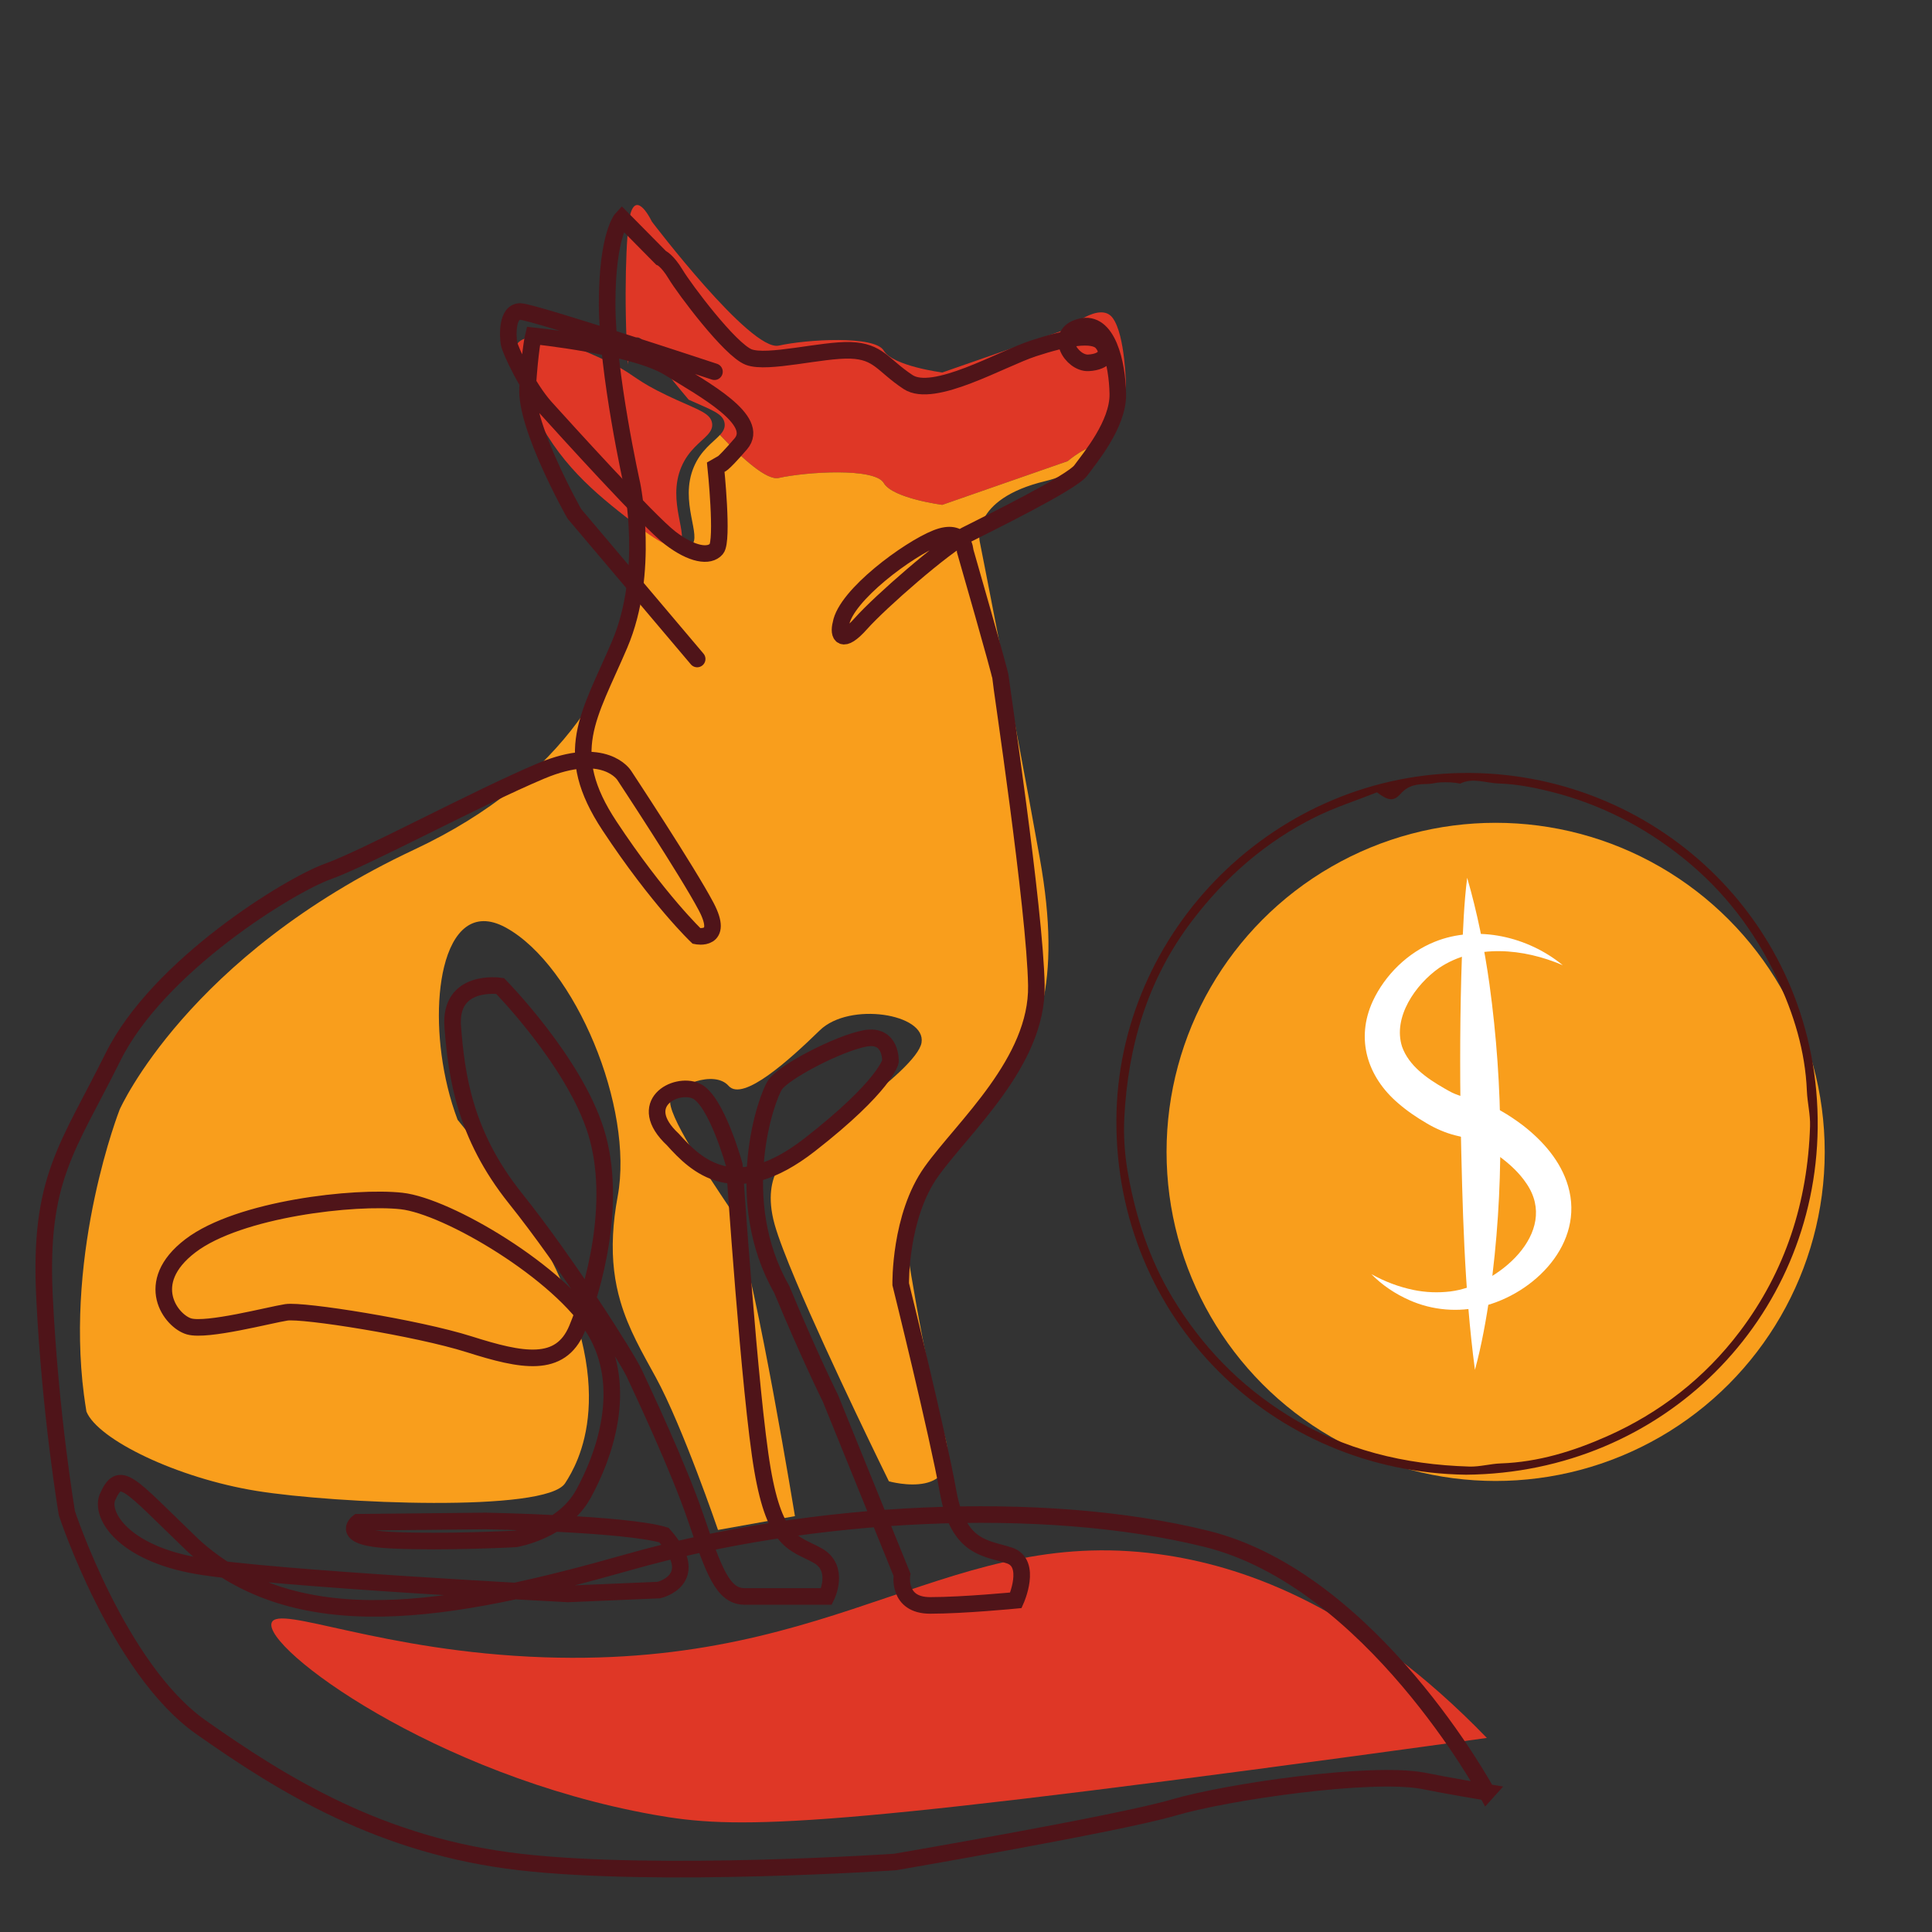 <svg xmlns="http://www.w3.org/2000/svg" id="Layer_1" data-name="Layer 1" viewBox="0 0 1080 1080"><rect x="0" y="0" width="1080" height="1080" fill="#333333" stroke="none"/><defs><style>      .cls-1 {        fill: none;        stroke: #4f1419;        stroke-linecap: round;        stroke-miterlimit: 10;        stroke-width: 9.27px;      }      .cls-2 {        fill: #f99e1c;      }      .cls-2, .cls-3, .cls-4, .cls-5 {        stroke-width: 0px;      }      .cls-3 {        fill: #df3726;      }      .cls-4 {        fill: #fff;      }      .cls-5 {        fill: #4c1312;      }    </style></defs><g><circle class="cls-2" cx="836.07" cy="643.91" r="183.96"></circle><path class="cls-5" d="M819.53,824.37c-108.65-1.43-195.95-87.37-195.46-198.25.47-105.57,89.01-195.08,198.01-194.03,106.35,1.03,195.27,86.55,194.02,198.37-1.19,106.63-86.09,192.93-196.57,193.91ZM769.73,442.92c-11.84,4.69-23.55,8.41-34.43,13.81-27.64,13.73-50.28,33.45-69.01,58.12-24.77,32.62-35.73,69.77-37.79,109.92-.55,10.72.29,21.76,2.24,32.32,4.44,24.06,11.85,47.03,24.71,68.33,16.43,27.22,37.61,49.09,64.62,65.86,31.15,19.35,65.22,27.46,101.33,28.54,5.85.17,11.72-1.57,17.61-1.77,20.91-.72,40.53-6.81,59.33-15.15,29.59-13.14,54.6-32.63,74.19-58.53,25.64-33.9,37.97-72.56,39.3-114.81.21-6.55-1.5-13.13-1.77-19.72-.91-22.32-7.35-43.19-16.78-63.15-12.41-26.27-29.6-48.8-52.49-67.13-21.92-17.55-46.18-29.97-73.26-36.85-9.74-2.47-19.61-4.42-29.85-4.74-7.18-.23-14.29-3.46-21.43.07-3.69-.74-7.38-.86-11.06-.69-2.42.11-4.81.87-7.22.9-5.68.07-10.65.54-15.02,5.5-4,4.53-7.13,3.77-13.22-.84Z"></path><g><path class="cls-4" d="M873.59,539.56c-21.78-9.39-48.9-12.08-69.18,1.57-13.09,9.22-25.97,27.49-20.63,44.01,3.78,10.6,13.79,17.62,23.4,23.14.62.37,1.86,1.06,2.48,1.41,5.19,3,9.88,3.7,15.86,5.4,9.63,2.95,17.81,8.03,25.68,13.92,11.22,8.67,21.35,20.09,25.4,34.1,9.25,31.91-18.78,60.07-47.95,67.2-13.33,3.41-27.95,2.16-40.51-3.39-8.16-3.57-15.54-8.52-21.55-14.68,7.48,4.19,15.42,7.15,23.42,8.82,6.9,1.44,13.89,1.7,20.82.86,26.05-3.19,61.32-32.76,42.47-60.32-3.73-5.6-9.11-10.77-15.2-15.18-7.61-5.7-15.42-9.8-24.75-11.79-5.33-1.35-11.11-3.86-15.84-6.71-5.59-3.28-10.8-6.76-15.87-11.16-17.31-14.74-23.98-35.97-14.22-57.18,6.89-14.72,19.64-27.14,34.69-33.16,23.77-9.55,52.16-2.78,71.49,13.14h0Z"></path><path class="cls-4" d="M820.16,490.68c5.66,19.54,9.66,39.48,12.47,59.6,7.86,57.21,8.21,115.52.33,172.74-2.13,14.28-4.66,28.79-8.46,42.75-6.06-45.54-6.98-91.64-7.98-137.46-.45-31.37-.42-62.89.72-94.31.59-14.38,1.11-29.01,2.92-43.33h0Z"></path></g></g><g><path class="cls-3" d="M350.95,203.69c.36-4.19.78-7.38,1.24-9.28,3.57-14.83,12.2,3.46,12.2,3.46,0,0,8.91,11.74,20.59,25.57,12.75,5.77,19.19,7.67,20.06,13.04.42,2.6-.69,4.6-2.57,6.66,13.25,14.01,26.39,25.49,32.84,24.06,15.68-3.49,53.72-5.81,58.73,2.81,5.01,8.62,32.7,12.22,32.7,12.22l70.14-24.44s11.39-9.91,19.62-9.14c11.84-15.31,12.93-32.82,12.93-32.82,0,0-.33-28.37-7.41-38.06-7.08-9.69-25.14,6.02-25.14,6.02l-70.14,24.44s-27.7-3.6-32.7-12.22c-5.01-8.62-43.05-6.3-58.73-2.81-15.68,3.49-70.92-69.33-70.92-69.33,0,0-8.63-18.3-12.2-3.46-2.17,9.04-3.58,46.97-1.24,83.28Z"></path><path class="cls-2" d="M46.96,779.91c.4,3.05.85,6.11,1.36,9.17,6.44,15.74,50.8,37.2,95.15,44.36,44.35,7.15,161.69,12.16,172.42-4.29,1.98-3.04,4.69-7.6,7.16-13.82,10.88-27.47,16.82-87.15-67.25-189.36-2.2-5.82-4.06-11.92-5.57-18.14-5.75-23.68-6.45-49.07-1.99-67.31,4.97-20.3,16.32-31.75,34.2-22.16.18.09.36.19.54.29,38.63,21.46,71.52,100.47,62.31,150.13-1.44,7.74-2.27,14.86-2.6,21.46-.73,14.49.98,26.53,4.12,37.25,4.6,15.75,12.27,28.7,19.84,42.56,15.06,27.61,34.72,85.2,34.72,85.2l30.41-5.46,12.6-2.26s-20.88-127.71-33.32-164.59c-1.3-3.85-2.5-6.71-3.59-8.33-11.45-17.17-35.26-52.43-32.66-60.07,2.61-7.64,24.43-16.66,32.48-7.54,8.05,9.12,34.34-14.85,50.97-31.03,16.63-16.19,59.56-9.21,56.88,6.89-2.68,16.1-69,58.98-69,58.98,0,0-17.28,7.95-15.11,32.07.29,3.24.93,6.78,2.01,10.62,2.06,7.34,6.46,18.7,12.02,31.88,19.05,45.13,51.84,111.65,51.84,111.65,0,0,10.94,3.09,20.2,1.08,8.85-1.92,16.17-8.48,10.92-26.84-4.48-15.7-8.88-36.36-12.47-55.09-5.01-26.1-8.46-48.47-8.46-48.47,0,0,7.7-38.82,38.19-72.53,17.23-19.05,31.14-37.37,37.33-64.39,4.77-20.79,4.98-46.74-1.37-82.14-7.73-43.16-16.7-90.26-23.41-125-5.95-30.8-10.14-51.88-10.14-51.88,0,0-5.73-23.66,36.66-33.86,15.32-3.68,25.45-11.64,32.14-20.3-8.23-.77-19.62,9.14-19.62,9.14l-70.14,24.44s-27.7-3.6-32.7-12.22c-5.01-8.62-43.05-6.3-58.73-2.81-6.45,1.44-19.6-10.05-32.84-24.06-3.75,4.1-10.59,8.4-14.6,17.91-8.27,19.59,4.83,38.98-1.43,43.76-2.48,1.89-7.65,1.22-25.04-12.28-.18-.14-.35-.27-.53-.41-.5,10.09-1.64,21.04-3.84,32.52-9.6,50.08-39.49,110-125.56,150.36-126.63,59.38-164.55,145.23-164.55,145.23,0,0-30.59,77.8-19.96,159.67Z"></path><path class="cls-3" d="M297.18,227.27c14.68,31.64,35.15,48.1,56.7,64.85.18.14.35.27.53.41,17.39,13.5,22.56,14.18,25.04,12.28,6.26-4.78-6.84-24.17,1.43-43.76,4.02-9.51,10.85-13.81,14.6-17.91,1.88-2.06,2.99-4.07,2.57-6.66-.87-5.36-7.31-7.26-20.06-13.04-1.56-.71-3.22-1.47-4.98-2.32-17.59-8.41-17.94-11.16-29.01-16.92-1.36-.7-2.88-1.46-4.61-2.27-11.82-5.54-42.13-19.76-50.08-9.98-5.43,6.67,1.66,21.93,7.87,35.32Z"></path><path class="cls-3" d="M831.15,971.51c-70.39-72.78-133.77-94.96-178.14-101.95-121.31-19.12-180.82,62.58-348.77,56.88-91.15-3.09-148.62-29.7-152.39-19.32-5.07,13.98,90.74,85.35,213.56,107.32,45.21,8.09,87.72,8.34,387.41-32.19,33.86-4.58,61.38-8.38,78.34-10.73Z"></path><g><path class="cls-1" d="M831.15,1001.9s-64.39-118.76-156.68-141.66c-92.29-22.89-221.78-15.74-322.66,12.88-100.88,28.62-186.01,43.64-243.96-9.3-36.49-35.06-40.78-42.93-47.93-26.47-3.58,10.02,9.3,30.76,50.08,37.92,40.78,7.15,207.48,15.74,207.48,15.74l50.8-2.15s25.04-5.72,2.86-30.76c-21.46-6.44-99.45-7.87-99.45-7.87l-71.54.72s-11.45,8.59,18.6,10.02c30.05,1.43,69.4-.72,69.4-.72,0,0,26.47-4.29,37.92-25.04,11.45-20.75,25.76-59.38,6.44-91.58-19.32-32.19-82.27-69.4-108.03-72.26-25.76-2.86-90.86,4.29-118.05,25.04-27.19,20.75-10.73,42.21-.72,45.07,10.02,2.86,45.07-6.44,54.37-7.87s72.97,8.59,102.31,17.89c29.33,9.3,50.8,13.59,60.1-8.59,9.3-22.18,22.89-70.83,10.73-110.18-12.16-39.35-53.66-81.56-53.66-81.56,0,0-28.62-4.29-26.47,22.89,2.15,27.19,6.44,60.1,35.06,95.87,28.62,35.77,62.24,88.71,66.54,98.01,4.29,9.3,24.32,51.51,34.34,80.84,10.02,29.33,15.02,43.64,27.19,43.64,12.16,0,45.79,0,45.79,0,0,0,7.87-15.74-5.01-22.89-12.88-7.15-23.61-6.44-30.76-47.93-7.15-41.5-15.74-170.27-15.74-170.27,0,0-10.02-36.49-21.46-41.5-11.45-5.01-34.34,7.15-12.88,27.19,12.88,14.31,34.34,35.77,76.55,2.86,42.21-32.91,45.07-46.5,45.07-46.5,0,0,.72-15.74-14.31-12.88-15.02,2.86-45.07,18.6-50.08,25.76-5.01,7.15-25.04,64.39,3.58,114.47,15.74,37.92,27.19,60.81,27.19,60.81l40.06,98.73s-2.86,17.17,15.74,17.17c18.6,0,47.93-2.86,47.93-2.86,0,0,9.3-20.75-3.58-25.04-12.88-4.29-28.62-3.58-34.34-35.77-5.72-32.19-26.47-115.9-26.47-115.9,0,0-.72-37.92,17.17-62.96,17.89-25.04,59.38-61.31,58.67-103.99s-20.03-170.03-20.03-172.17-19.76-70.74-19.76-70.74c0,0-.54-13.41-16.1-7.24-15.56,6.17-50.71,31.93-53.39,48.02-1.61,6.17.54,11.8,11.27-.27,10.73-12.07,46.41-43.22,58.49-49.38,12.07-6.16,59.29-29.23,64.39-36.21,5.1-6.98,20.93-25.76,20.66-42.66-.27-16.9-5.63-41.58-20.93-37.56-15.29,4.02-4.83,20.66,4.56,20.12,9.39-.54,12.34-5.63,7.51-11.27s-20.39-2.68-38.37,3.22c-17.98,5.9-55.8,28.17-70.02,18.78-14.22-9.39-16.37-17.17-32.19-17.71-15.83-.54-46.41,7.78-56.88,3.76s-35.95-38.1-40.78-46.15c-4.83-8.05-8.32-9.39-8.32-9.39l-21.73-22s-8.32,8.85-8.32,47.76c0,38.9,13.95,101.14,13.95,101.14,0,0,10.19,49.1-6.98,89.34-17.17,40.24-32.82,60.28-5.63,101.41,27.19,41.14,48.65,61.53,48.65,61.53,0,0,15.74,3.22,5.37-16.45-10.37-19.67-45.79-73.33-45.79-73.33,0,0-10.73-17.53-46.5-2.5-35.77,15.02-98.01,48.65-119.12,56.16-21.11,7.51-94.79,52.58-120.19,103.74-25.4,51.15-41.5,67.97-38.28,134.14,3.22,66.18,12.52,120.91,12.52,120.91,0,0,28.62,86.93,74.76,119.48,46.15,32.55,100.88,66.54,178.5,75.48,77.62,8.94,209.62,0,209.62,0,0,0,125.2-21.46,155.61-30.41,30.41-8.94,110.18-20.39,139.51-15.02,13.95,2.86,35.77,6.44,35.77,6.44Z"></path><path class="cls-1" d="M389.72,368.38l-68.68-81.2s-27.54-48.65-26.11-70.47,3.22-28.98,3.22-28.98c0,0,56.16,5.72,75.84,17.89,19.67,12.16,51.51,29.33,40.06,42.57-11.45,13.24-11.45,11.45-11.45,11.45l-2.5,1.43s4.29,41.14.36,45.79c-3.93,4.65-13.59,3.22-25.76-6.08-12.16-9.3-59.74-61.89-69.75-72.97s-19.67-31.84-20.39-35.77-1.43-18.24,6.44-17.89c7.87.36,108.39,33.63,108.39,33.63"></path></g></g></svg>